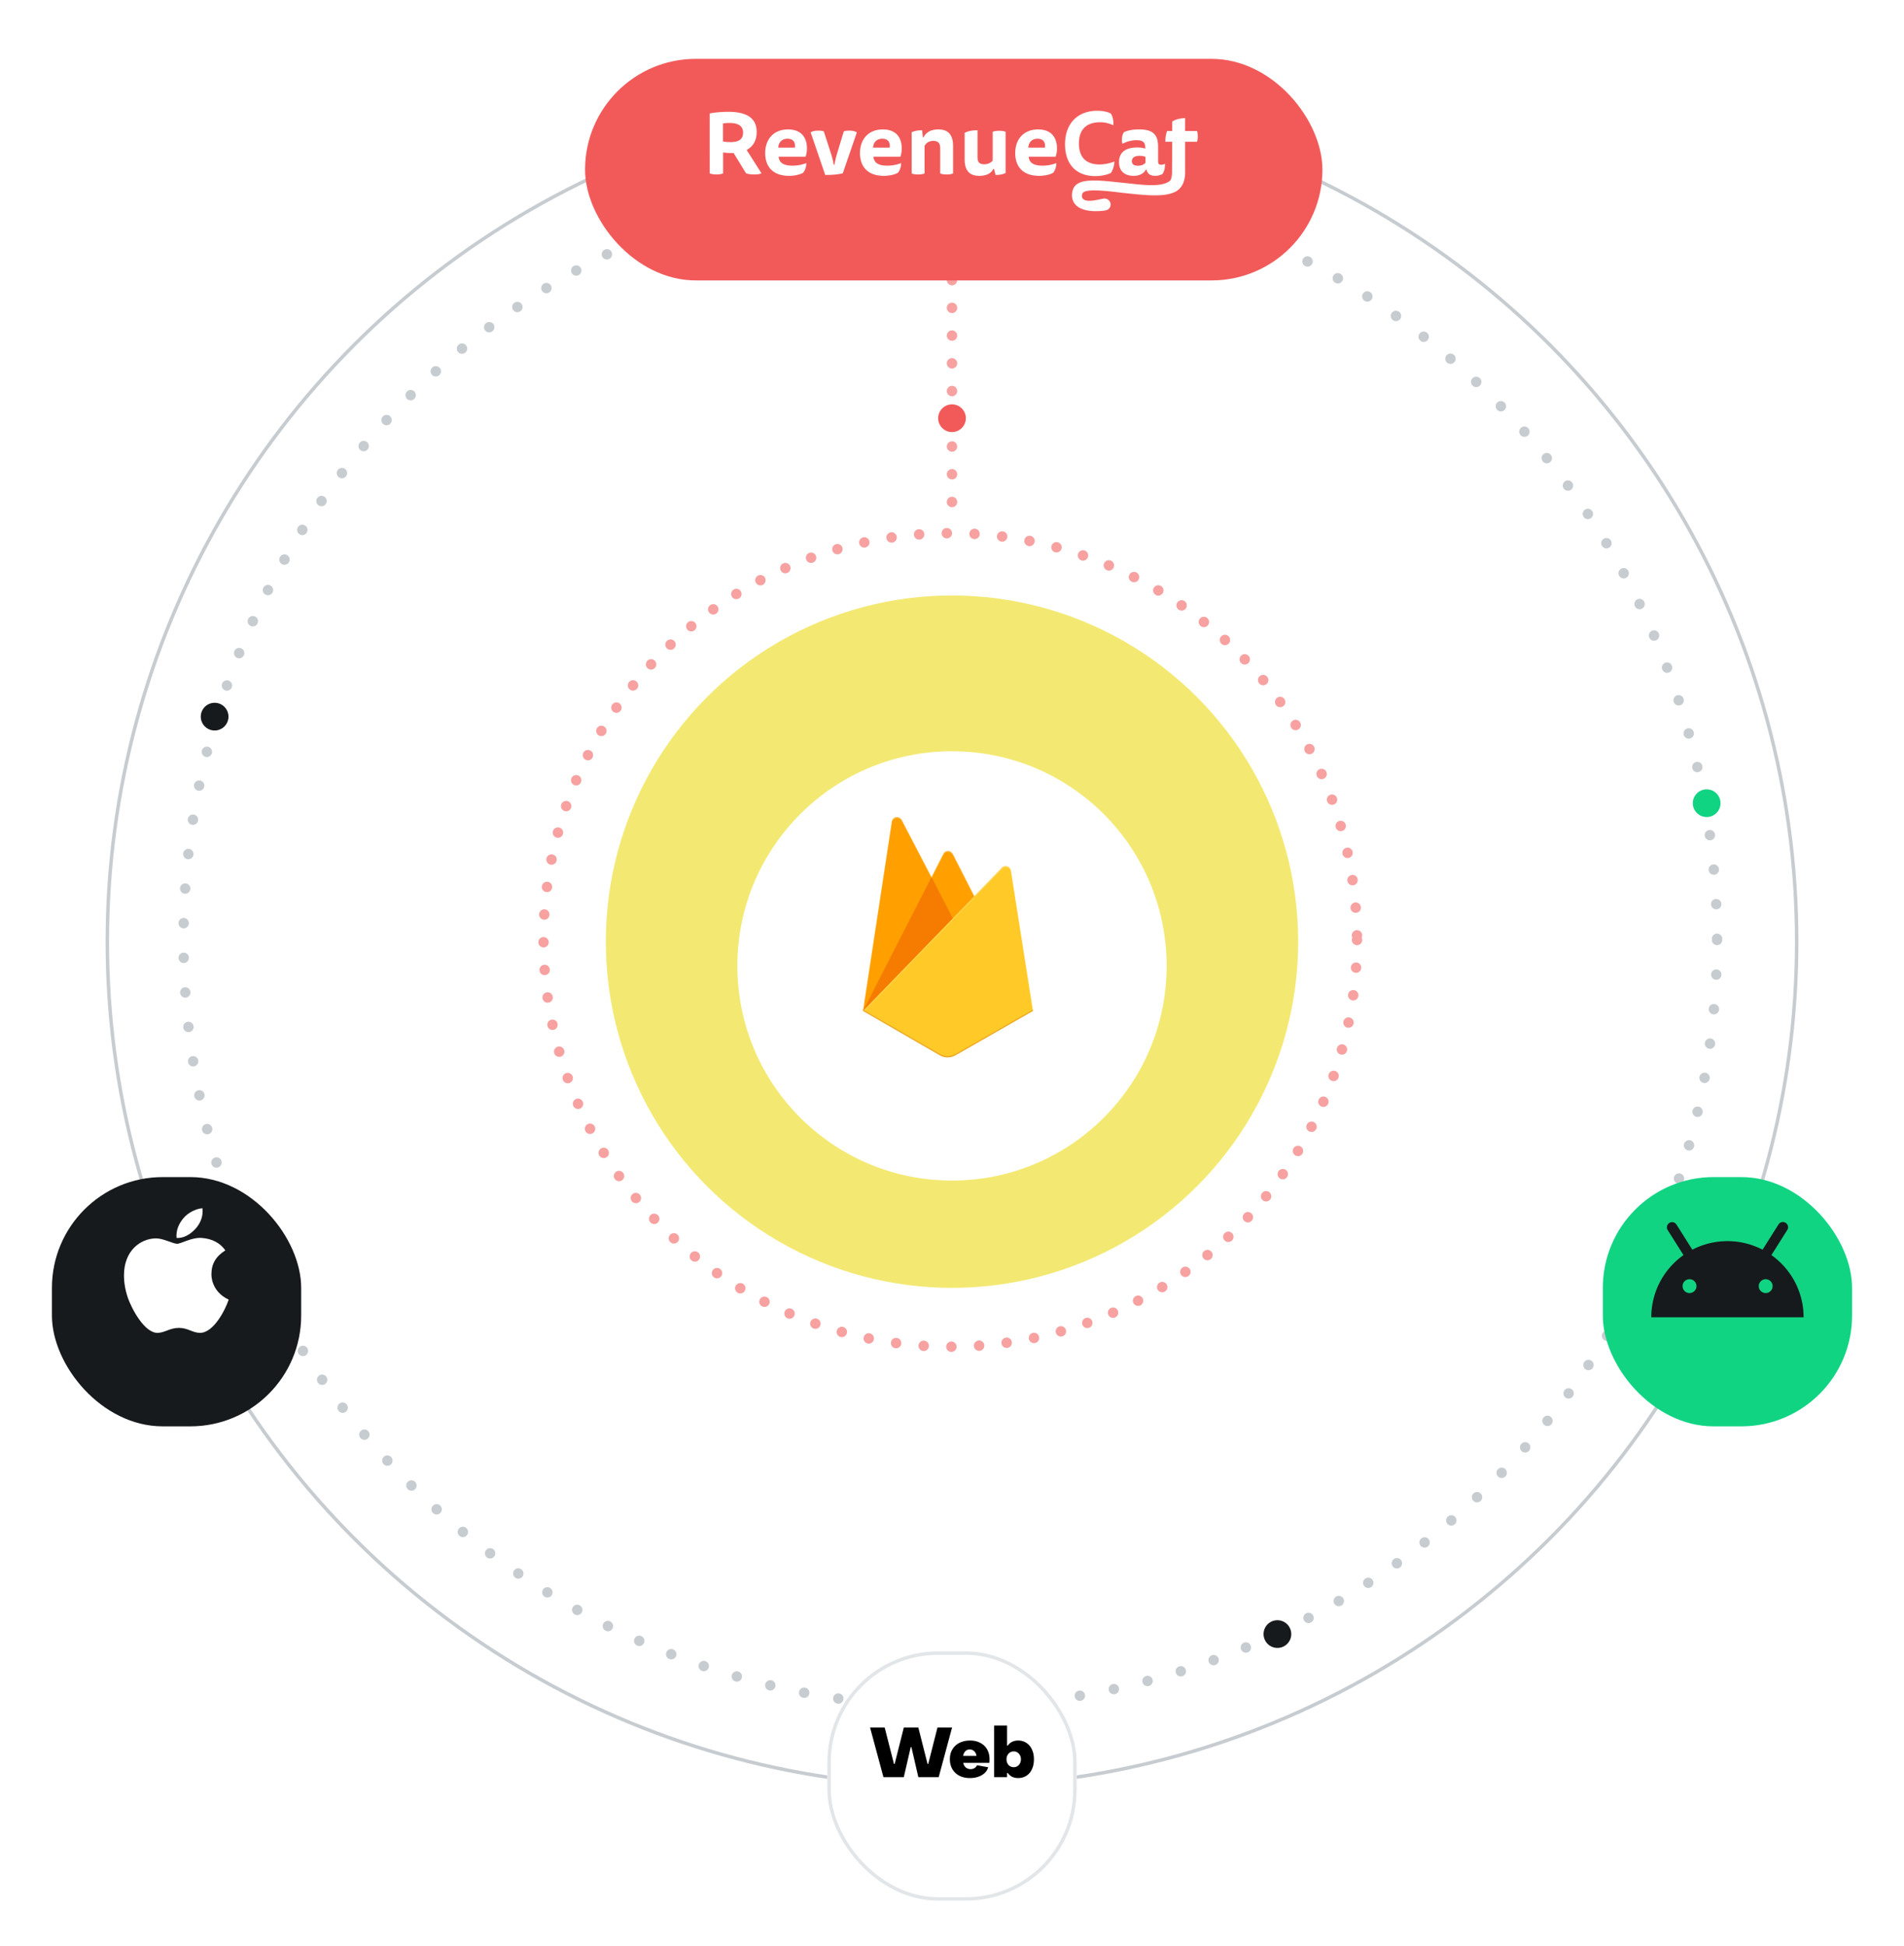 <svg width="550" height="562" fill="none" xmlns="http://www.w3.org/2000/svg"><path d="M275 145V61" stroke="#F7A1A1" stroke-width="3" stroke-linecap="round" stroke-dasharray="0.01 8"/><path d="M279 120.8a4 4 0 1 1-8 0 4 4 0 0 1 8 0Z" fill="#F25A5A"/><circle cx="275" cy="272" r="244" stroke="#C7CCD1"/><circle cx="274.5" cy="271.5" r="221.5" stroke="#C7CCD1" stroke-width="3" stroke-linecap="round" stroke-linejoin="round" stroke-dasharray="0.01 10"/><path d="M497 232a4 4 0 1 1-8 0 4 4 0 0 1 8 0Z" fill="#11D483"/><path d="M66 207a4 4 0 1 1-8 0 4 4 0 0 1 8 0ZM373 472a4 4 0 1 1-8 0 4 4 0 0 1 8 0Z" fill="#171A1C"/><circle cx="274.5" cy="271.5" r="117.5" stroke="#F7A1A1" stroke-width="3" stroke-linecap="round" stroke-dasharray="0.01 8"/><circle cx="275" cy="272" r="100" fill="#F3E972"/><g filter="url(#a)"><rect x="463" y="333" width="72" height="72" rx="32" fill="#11D483"/></g><path fill-rule="evenodd" clip-rule="evenodd" d="M484.268 353.699a1.5 1.5 0 0 0-2.536 1.602l4.568 7.233c-5.627 3.985-9.3 10.547-9.3 17.966h44c0-7.419-3.673-13.981-9.3-17.966l4.568-7.233a1.5 1.5 0 1 0-2.536-1.602l-4.593 7.272A21.897 21.897 0 0 0 499 358.5c-3.657 0-7.105.892-10.139 2.471l-4.593-7.272ZM488 373.5a2 2 0 1 0 .001-3.999A2 2 0 0 0 488 373.5Zm22 0a2 2 0 1 0 .001-3.999A2 2 0 0 0 510 373.5Z" fill="#171A1C"/><g filter="url(#b)"><rect x="169" y="10" width="213" height="64" rx="32" fill="#F25A5A"/></g><path d="M205 32.773c1.36-.3 3.465-.474 5.363-.474 5.131 0 8.212 1.645 8.212 5.831 0 2.567-1.131 4.262-2.9 5.184l4.282 6.729c-.333.224-1.052.349-2.053.349-1.13 0-1.873-.125-2.412-.35l-3.565-5.83h-.405c-.869 0-2.027-.076-2.643-.176v6.031c-.359.2-1.001.325-1.924.325-.898 0-1.565-.125-1.95-.325L205 32.773Zm3.849 2.89v5.209c.729.117 1.468.175 2.207.175 2.232 0 3.597-.77 3.597-2.713 0-1.994-1.437-2.816-4-2.816a10.471 10.471 0 0 0-1.804.145ZM224.916 45.26c.154 1.745 1.436 2.592 3.977 2.592 1.643 0 3.08-.349 4.001-.747.076.946-.334 2.168-.924 2.815-.847.474-2.283.873-4.054.873-4.491 0-6.877-2.517-6.877-6.555 0-4.162 2.566-6.853 6.595-6.853 3.747 0 5.466 2.243 5.466 5.532a7.476 7.476 0 0 1-.385 2.343h-7.799Zm4.696-2.618c.205-1.296-.283-2.567-2.13-2.567-1.591 0-2.566.997-2.669 2.567h4.799ZM241.049 47.6c.178-1.086.427-2.16.744-3.215l1.95-6.43c.283-.1.718-.224 1.54-.224 1.052 0 1.771.199 2.232.498l-4.054 11.813c-1.36.374-3.259.499-5.081.499l-4.208-12.311c.462-.3 1.18-.499 2.261-.499.769 0 1.304.124 1.54.225l2.078 6.43c.338 1.053.603 2.127.796 3.215l.202-.001ZM252.299 45.26c.154 1.745 1.436 2.592 3.977 2.592 1.643 0 3.08-.349 4.001-.747.076.946-.334 2.168-.924 2.815-.847.474-2.284.873-4.054.873-4.491 0-6.877-2.517-6.877-6.555 0-4.162 2.566-6.853 6.595-6.853 3.746 0 5.466 2.243 5.466 5.532a7.503 7.503 0 0 1-.383 2.343h-7.801Zm4.696-2.618c.205-1.296-.283-2.567-2.13-2.567-1.592 0-2.566.997-2.669 2.567h4.799ZM267.073 50.092c-.334.175-.95.3-1.848.3-.899 0-1.514-.125-1.873-.3V38.205c.695-.374 1.796-.573 3.028-.573l.205 2.044h.205c.616-1.296 1.925-2.293 4.261-2.293 1.951 0 4.261.675 4.261 4.785v7.925c-.334.175-.949.3-1.848.3-.898 0-1.514-.125-1.873-.3v-7.277c0-1.296-.462-2.118-1.976-2.118-1.334 0-2.078.647-2.54 1.42l-.002 7.974ZM286.939 48.797c-.565 1.122-1.771 1.994-4.029 1.994-2.001 0-4.262-.675-4.262-4.814v-7.6c.87-.474 2.105-.748 3.722-.748v7.726c0 1.345.434 2.094 1.924 2.094 1.206 0 2-.499 2.464-1.072V38.08c.359-.175.974-.3 1.873-.3.898 0 1.514.126 1.848.3v11.888c-.667.374-1.719.573-2.9.573l-.434-1.745h-.206ZM297.142 45.26c.154 1.745 1.437 2.592 3.978 2.592 1.643 0 3.079-.349 4-.747.077.946-.334 2.168-.923 2.815-.847.474-2.284.873-4.054.873-4.491 0-6.877-2.517-6.877-6.555 0-4.162 2.566-6.853 6.595-6.853 3.746 0 5.465 2.243 5.465 5.532a7.504 7.504 0 0 1-.385 2.343h-7.799Zm4.696-2.618c.206-1.296-.282-2.567-2.129-2.567-1.592 0-2.567.997-2.669 2.567h4.798ZM317.767 35.315c-3.618 0-6.107 1.794-6.107 6.13s2.464 6.057 5.927 6.057c1.479-.014 2.942-.3 4.311-.845.051.922-.41 2.517-1.026 3.315-1.104.524-2.696.897-4.491.897-5.492 0-8.725-3.44-8.725-9.171.001-6.184 3.773-9.698 9.316-9.698 1.462 0 2.95.253 3.9.797.59.823.847 2.293.718 3.39-1.231-.573-2.36-.872-3.823-.872ZM330.991 48.996c-.564 1.098-1.77 1.795-3.541 1.795-2.261 0-4.208-1.098-4.208-3.987 0-3.04 2.261-4.212 5.235-4.212.791-.01 1.579.1 2.335.324v-.349c0-1.52-.769-2.068-2.463-2.068a8.556 8.556 0 0 0-4.107 1.044c-.308-.972-.18-2.517.411-3.34.924-.498 2.515-.822 4.414-.822 3.695 0 5.465 1.267 5.465 4.959v4.311c0 .773.359.947.87.947.39.007.773-.097 1.104-.299.102.997-.206 2.218-.667 2.916-.54.348-1.258.573-2.13.573-1.488 0-2.261-.623-2.515-1.795l-.203.003Zm-.102-3.688a4.643 4.643 0 0 0-1.694-.3c-1.488 0-2.233.599-2.233 1.546 0 .972.745 1.321 1.771 1.321.821 0 1.643-.253 2.156-.872v-1.695Z" fill="#fff"/><path d="M342.342 40.951h3.425c.155-.3.232-.929.232-1.555 0-.626-.077-1.253-.232-1.554h-3.425v-3.713c-1.443.025-2.807.351-3.735 1.002v2.708h-1.468c-.335.802-.515 2.027-.515 3.109h1.984l-.051 8.808c0 .97-.174 2.211-.745 2.6-2.719 1.87-8.25.965-13.325.453-7.291-.737-13.588-1.705-14.634 2.213-.553 2.07.165 3.393.863 4.139 1.405 1.497 3.883 1.838 5.85 1.838.925 0 1.849-.071 2.762-.21a1.787 1.787 0 0 0 1.157-.695c.276-.37.388-.833.313-1.285a1.76 1.76 0 0 0-2.038-1.43c-2.022.366-4.876 1.182-5.97.014-.371-.395-.307-1.363 0-1.663.814-1.182 6.053-.73 11.328-.039 5.827.591 11.859 1.42 15.284-.244 1.341-.651 2.94-2.167 2.94-5.69V40.95Z" fill="#fff"/><g filter="url(#c)"><circle cx="275" cy="272" r="62" fill="#fff"/></g><path d="m249.289 292.016 8.324-54.676c.115-.867.921-1.459 1.765-1.301.46.079.882.394 1.112.828l8.593 16.489 3.414-6.706c.384-.789 1.305-1.065 2.072-.67.268.157.499.394.652.67l23.17 45.366h-49.102Z" fill="#FFA000"/><path d="m278.021 270.713-8.938-17.397-19.794 38.699 28.732-21.302Z" fill="#F57C00"/><path d="m298.391 292.016-6.368-40.513c-.153-.868-.921-1.42-1.765-1.302-.306.04-.613.198-.844.434l-40.125 41.381 22.211 12.821a4.55 4.55 0 0 0 4.488 0l22.403-12.821Z" fill="#FFCA28"/><path d="M292.076 251.542c-.153-.868-.92-1.42-1.764-1.302-.307.04-.614.198-.844.434l-7.979 8.206-6.253-12.269c-.384-.789-1.304-1.065-2.072-.67a1.8 1.8 0 0 0-.652.67l-3.414 6.706-8.593-16.489c-.383-.749-1.342-1.065-2.071-.631-.422.237-.729.67-.806 1.144l-8.324 54.675h-.038l.038.039.23.119 31.955-32.9 7.979-8.205a1.499 1.499 0 0 1 2.186 0c.23.237.384.513.422.868l6.291 40.118.077-.039-6.368-40.474Zm-42.695 40.395 8.247-54.202a1.51 1.51 0 0 1 1.765-1.301c.46.078.882.394 1.112.828l8.593 16.489 3.414-6.706c.384-.789 1.305-1.065 2.072-.671.268.158.498.395.652.671l6.138 11.992-31.993 32.9Z" fill="#fff" fill-opacity=".2"/><path opacity=".2" d="M275.988 304.442a4.55 4.55 0 0 1-4.488 0l-22.173-12.781-.038.355 22.211 12.821a4.55 4.55 0 0 0 4.488 0l22.403-12.821-.038-.355-22.365 12.781Z" fill="#A52714"/><g filter="url(#d)"><rect x="239" y="470" width="72" height="72" rx="32" fill="#fff"/><rect x="239.5" y="470.5" width="71" height="71" rx="31.5" stroke="#E3E6E8"/></g><path d="M251.336 499.01h4.22l2.68 10.5h.2l2.64-10.5h4.2l2.66 10.5h.2l2.66-10.5h4.22l-3.86 14.32h-5.88l-2-8.68h-.2l-2 8.68h-5.88l-3.86-14.32ZM280.165 513.59c-1.134 0-2.14-.22-3.02-.66a5.047 5.047 0 0 1-2.04-1.92c-.48-.827-.72-1.787-.72-2.88 0-1.08.246-2.027.74-2.84a4.934 4.934 0 0 1 2.06-1.88c.88-.44 1.886-.66 3.02-.66 1.12 0 2.106.227 2.96.68a4.734 4.734 0 0 1 1.98 1.88c.466.813.7 1.767.7 2.86 0 .48-.02.82-.06 1.02h-7.54c.12.573.366 1.02.74 1.34.373.32.833.48 1.38.48.44 0 .82-.1 1.14-.3.32-.2.56-.473.72-.82l3.22.58c-.254.96-.867 1.72-1.84 2.28-.96.56-2.107.84-3.44.84Zm1.9-6.4a2.12 2.12 0 0 0-.62-1.32c-.36-.36-.8-.54-1.32-.54-.507 0-.927.167-1.26.5-.334.333-.554.787-.66 1.36h3.86ZM294.088 513.59c-1.28 0-2.273-.487-2.98-1.46h-.2v1.2h-3.74v-14.92h3.74v5.8h.2c.707-.973 1.707-1.46 3-1.46.893 0 1.687.227 2.38.68.693.44 1.227 1.073 1.6 1.9.387.813.58 1.76.58 2.84 0 1.093-.193 2.053-.58 2.88-.373.813-.907 1.44-1.6 1.88-.693.44-1.493.66-2.4.66Zm-1.26-3.14c.6 0 1.093-.213 1.48-.64.4-.44.6-.987.6-1.64 0-.653-.2-1.193-.6-1.62-.387-.44-.88-.66-1.48-.66s-1.1.22-1.5.66c-.387.427-.58.967-.58 1.62 0 .653.193 1.2.58 1.64.4.427.9.64 1.5.64Z" fill="#000"/><g filter="url(#e)"><rect x="15" y="333" width="72" height="72" rx="32" fill="#171A1C"/></g><g clip-path="url(#f)"><path d="M61.072 368.019c0-2.94 1.32-5.16 4.02-6.84-1.5-2.159-3.78-3.359-6.78-3.599-2.88-.24-6 1.68-7.14 1.68-1.2 0-3.96-1.56-6.12-1.56-4.5.06-9.24 3.539-9.24 10.679 0 2.1.36 4.26 1.14 6.54 1.02 2.94 4.74 10.2 8.64 10.08 2.04-.06 3.48-1.44 6.12-1.44 2.58 0 3.9 1.44 6.12 1.44 3.9-.06 7.26-6.66 8.22-9.6-5.22-2.46-4.98-7.26-4.98-7.38Zm-4.5-13.199c2.22-2.58 1.98-4.98 1.92-5.82-1.92.12-4.2 1.32-5.46 2.82-1.38 1.62-2.22 3.54-2.04 5.76 2.04.12 3.96-.96 5.58-2.76Z" fill="#fff"/></g><defs><filter id="a" x="448" y="323" width="102" height="102" filterUnits="userSpaceOnUse" color-interpolation-filters="sRGB"><feFlood flood-opacity="0" result="BackgroundImageFix"/><feColorMatrix in="SourceAlpha" values="0 0 0 0 0 0 0 0 0 0 0 0 0 0 0 0 0 0 127 0" result="hardAlpha"/><feOffset dy="5"/><feGaussianBlur stdDeviation="7.5"/><feColorMatrix values="0 0 0 0 0.09 0 0 0 0 0.102 0 0 0 0 0.11 0 0 0 0.15 0"/><feBlend in2="BackgroundImageFix" result="effect1_dropShadow_5050_817"/><feColorMatrix in="SourceAlpha" values="0 0 0 0 0 0 0 0 0 0 0 0 0 0 0 0 0 0 127 0" result="hardAlpha"/><feOffset dy="2"/><feGaussianBlur stdDeviation="3"/><feColorMatrix values="0 0 0 0 0.09 0 0 0 0 0.102 0 0 0 0 0.11 0 0 0 0.1 0"/><feBlend in2="effect1_dropShadow_5050_817" result="effect2_dropShadow_5050_817"/><feBlend in="SourceGraphic" in2="effect2_dropShadow_5050_817" result="shape"/></filter><filter id="b" x="154" y="0" width="243" height="94" filterUnits="userSpaceOnUse" color-interpolation-filters="sRGB"><feFlood flood-opacity="0" result="BackgroundImageFix"/><feColorMatrix in="SourceAlpha" values="0 0 0 0 0 0 0 0 0 0 0 0 0 0 0 0 0 0 127 0" result="hardAlpha"/><feOffset dy="5"/><feGaussianBlur stdDeviation="7.5"/><feColorMatrix values="0 0 0 0 0.09 0 0 0 0 0.102 0 0 0 0 0.11 0 0 0 0.15 0"/><feBlend in2="BackgroundImageFix" result="effect1_dropShadow_5050_817"/><feColorMatrix in="SourceAlpha" values="0 0 0 0 0 0 0 0 0 0 0 0 0 0 0 0 0 0 127 0" result="hardAlpha"/><feOffset dy="2"/><feGaussianBlur stdDeviation="3"/><feColorMatrix values="0 0 0 0 0.09 0 0 0 0 0.102 0 0 0 0 0.11 0 0 0 0.1 0"/><feBlend in2="effect1_dropShadow_5050_817" result="effect2_dropShadow_5050_817"/><feBlend in="SourceGraphic" in2="effect2_dropShadow_5050_817" result="shape"/></filter><filter id="c" x="198" y="200" width="154" height="154" filterUnits="userSpaceOnUse" color-interpolation-filters="sRGB"><feFlood flood-opacity="0" result="BackgroundImageFix"/><feColorMatrix in="SourceAlpha" values="0 0 0 0 0 0 0 0 0 0 0 0 0 0 0 0 0 0 127 0" result="hardAlpha"/><feOffset dy="5"/><feGaussianBlur stdDeviation="7.5"/><feColorMatrix values="0 0 0 0 0.09 0 0 0 0 0.102 0 0 0 0 0.11 0 0 0 0.15 0"/><feBlend in2="BackgroundImageFix" result="effect1_dropShadow_5050_817"/><feColorMatrix in="SourceAlpha" values="0 0 0 0 0 0 0 0 0 0 0 0 0 0 0 0 0 0 127 0" result="hardAlpha"/><feOffset dy="2"/><feGaussianBlur stdDeviation="3"/><feColorMatrix values="0 0 0 0 0.09 0 0 0 0 0.102 0 0 0 0 0.11 0 0 0 0.1 0"/><feBlend in2="effect1_dropShadow_5050_817" result="effect2_dropShadow_5050_817"/><feBlend in="SourceGraphic" in2="effect2_dropShadow_5050_817" result="shape"/></filter><filter id="d" x="224" y="460" width="102" height="102" filterUnits="userSpaceOnUse" color-interpolation-filters="sRGB"><feFlood flood-opacity="0" result="BackgroundImageFix"/><feColorMatrix in="SourceAlpha" values="0 0 0 0 0 0 0 0 0 0 0 0 0 0 0 0 0 0 127 0" result="hardAlpha"/><feOffset dy="5"/><feGaussianBlur stdDeviation="7.5"/><feColorMatrix values="0 0 0 0 0.09 0 0 0 0 0.102 0 0 0 0 0.11 0 0 0 0.15 0"/><feBlend in2="BackgroundImageFix" result="effect1_dropShadow_5050_817"/><feColorMatrix in="SourceAlpha" values="0 0 0 0 0 0 0 0 0 0 0 0 0 0 0 0 0 0 127 0" result="hardAlpha"/><feOffset dy="2"/><feGaussianBlur stdDeviation="3"/><feColorMatrix values="0 0 0 0 0.09 0 0 0 0 0.102 0 0 0 0 0.11 0 0 0 0.1 0"/><feBlend in2="effect1_dropShadow_5050_817" result="effect2_dropShadow_5050_817"/><feBlend in="SourceGraphic" in2="effect2_dropShadow_5050_817" result="shape"/></filter><filter id="e" x="0" y="323" width="102" height="102" filterUnits="userSpaceOnUse" color-interpolation-filters="sRGB"><feFlood flood-opacity="0" result="BackgroundImageFix"/><feColorMatrix in="SourceAlpha" values="0 0 0 0 0 0 0 0 0 0 0 0 0 0 0 0 0 0 127 0" result="hardAlpha"/><feOffset dy="5"/><feGaussianBlur stdDeviation="7.5"/><feColorMatrix values="0 0 0 0 0.09 0 0 0 0 0.102 0 0 0 0 0.11 0 0 0 0.15 0"/><feBlend in2="BackgroundImageFix" result="effect1_dropShadow_5050_817"/><feColorMatrix in="SourceAlpha" values="0 0 0 0 0 0 0 0 0 0 0 0 0 0 0 0 0 0 127 0" result="hardAlpha"/><feOffset dy="2"/><feGaussianBlur stdDeviation="3"/><feColorMatrix values="0 0 0 0 0.09 0 0 0 0 0.102 0 0 0 0 0.11 0 0 0 0.1 0"/><feBlend in2="effect1_dropShadow_5050_817" result="effect2_dropShadow_5050_817"/><feBlend in="SourceGraphic" in2="effect2_dropShadow_5050_817" result="shape"/></filter><clipPath id="f"><path fill="#fff" transform="translate(33 349)" d="M0 0h36v36H0z"/></clipPath></defs></svg>